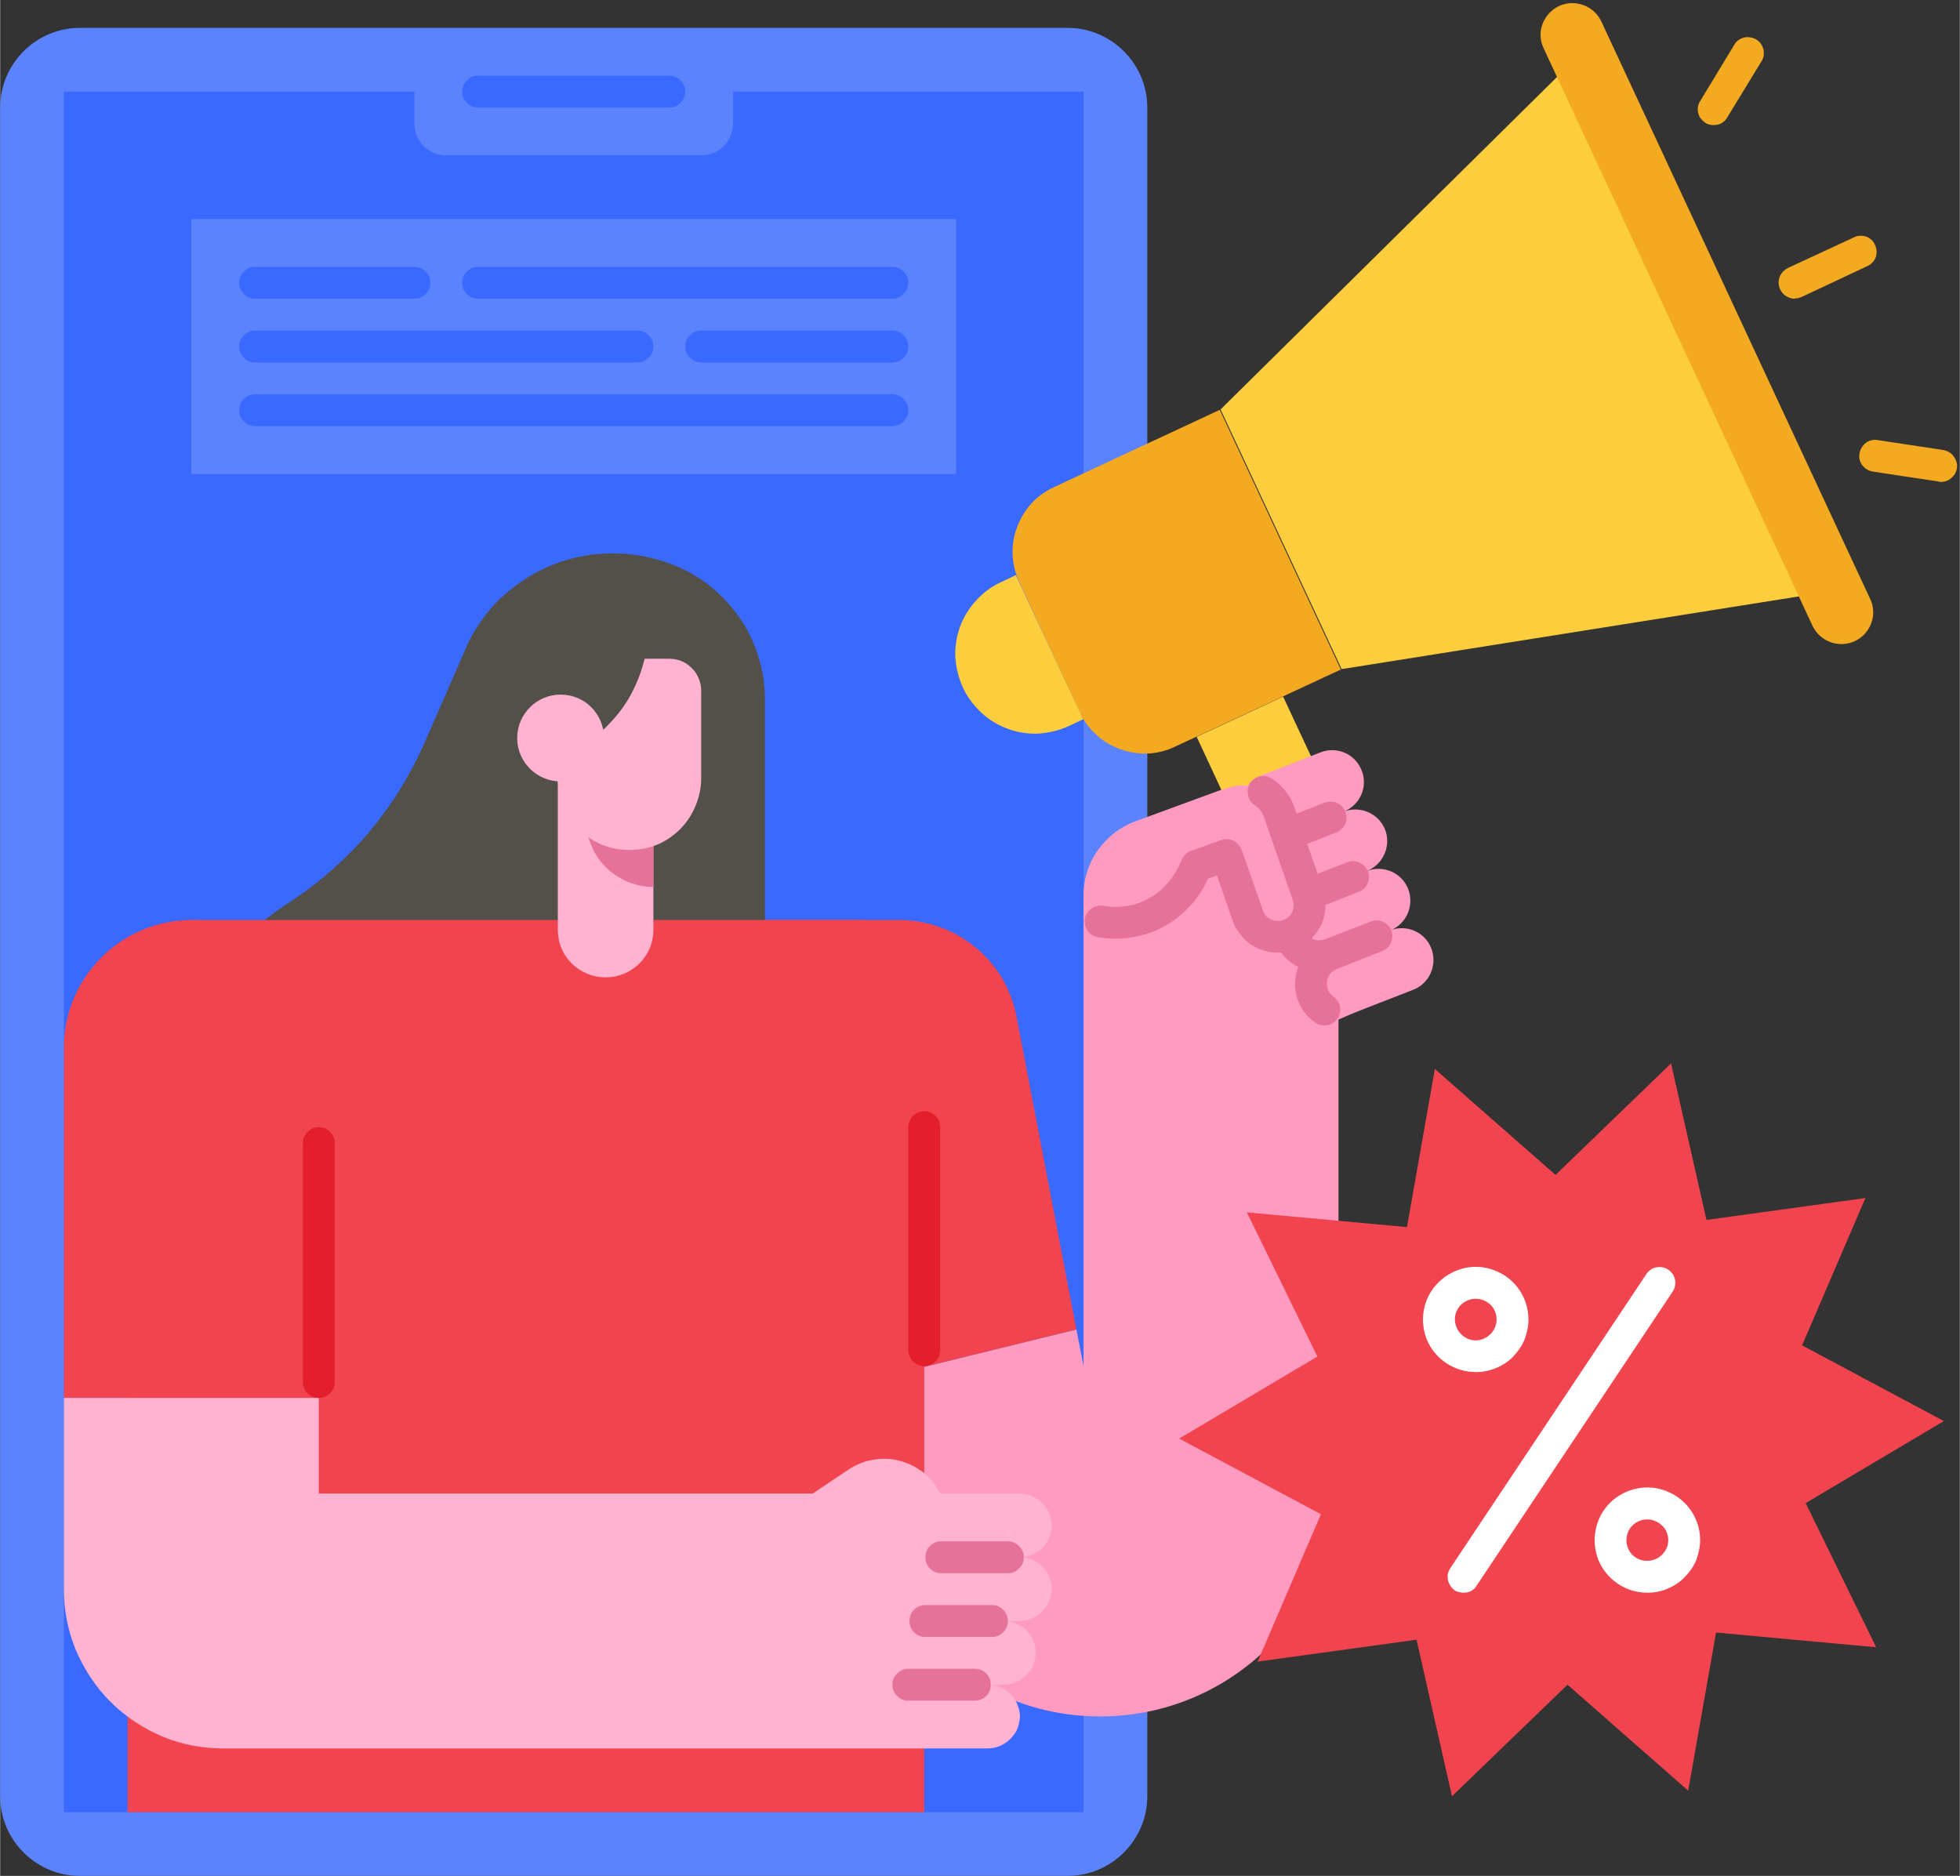 <svg version="1.2" xmlns="http://www.w3.org/2000/svg" viewBox="0 0 492 471" width="70" height="67">
	<rect x="0" y="0" width="492" height="471" fill="#333333" stroke="none"/>
	<title>Advertising and Promotions-svg</title>
	<style>
		.s0 { fill: #5b83fe } 
		.s1 { fill: #3a69ff } 
		.s2 { fill: #ff9ac0 } 
		.s3 { fill: #f2444e } 
		.s4 { fill: #535049 } 
		.s5 { fill: #ffb3d0 } 
		.s6 { fill: #f3aa20 } 
		.s7 { fill: #fccd3c } 
		.s8 { fill: #e21f2a } 
		.s9 { fill: #ffffff } 
		.s10 { fill: #e67199 } 
	</style>
	<g id="flat">
		<path class="s0" d="m20 7h248c11 0 20 9 20 20v424c0 11-9 20-20 20h-248c-11 0-20-9-20-20v-424c0-11 9-20 20-20z"/>
		<path class="s1" d="m104 23v8q0 1.6 0.6 3.1 0.6 1.4 1.7 2.6 1.2 1.1 2.6 1.7 1.5 0.6 3.1 0.6h64q1.6 0 3.1-0.6 1.4-0.6 2.6-1.7 1.1-1.2 1.7-2.6 0.6-1.5 0.6-3.1v-8h88v432h-256v-432z"/>
		<path class="s2" d="m321 193l31 56-16 7v115.2c0 14.9-5.6 29.3-15.6 40.3-10.1 11-23.9 17.9-38.7 19.2-14.9 1.4-29.7-2.8-41.6-11.8-11.8-9-19.9-22.1-22.6-36.8l-6.3-33.8 59-14.5 1.8 9.2v-118c0-2.1 0.3-4.1 0.9-6 0.6-2 1.5-3.8 2.7-5.5 1.2-1.7 2.6-3.1 4.2-4.4 1.6-1.2 3.4-2.2 5.3-2.9z"/>
		<path class="s3" d="m255.2 255.4l15 78.4-59 14.5-21.8-117.3h36.4c3.4 0 6.9 0.6 10.1 1.8 3.3 1.1 6.3 2.9 9 5.1 2.7 2.2 4.9 4.8 6.7 7.8 1.7 3 3 6.3 3.6 9.7z"/>
		<path class="s4" d="m192 271v-95.6c0-3.7-0.6-7.4-1.8-11-1.1-3.5-2.8-6.9-5-9.9-2.2-3-4.8-5.7-7.8-8-3-2.2-6.3-4-9.9-5.2-3.3-1.2-6.7-1.9-10.2-2.2-3.4-0.3-6.9-0.2-10.4 0.4-3.4 0.6-6.8 1.6-10 3.1-3.1 1.4-6.1 3.3-8.8 5.5q-1.8 1.4-3.5 3.1-1.6 1.7-3 3.6-1.4 1.8-2.6 3.8-1.2 2-2.1 4.2l-10.7 24.5q-2.7 5.9-6.1 11.4-3.5 5.5-7.7 10.5-4.2 4.9-9.1 9.2-4.8 4.3-10.3 7.9-6.6 4.3-12.4 9.7-5.8 5.4-10.5 11.8-4.8 6.4-8.3 13.4-3.6 7.1-5.8 14.7z"/>
		<path class="s3" d="m48.3 231h167.8c2.1 0 4.1 0.4 6.1 1.2 1.9 0.8 3.7 2 5.1 3.5 1.5 1.4 2.7 3.2 3.5 5.1 0.8 2 1.2 4 1.2 6.1v208.1h-200v-207.8c0-2.1 0.4-4.2 1.2-6.2 0.9-1.9 2.1-3.7 3.6-5.2 1.5-1.5 3.3-2.7 5.2-3.6 2-0.8 4.1-1.2 6.2-1.2z"/>
		<path class="s5" d="m164 233.4v-44h-24v44c0 1.6 0.3 3.2 0.9 4.6 0.6 1.5 1.5 2.8 2.6 3.9 1.1 1.1 2.5 2 3.9 2.6 1.5 0.6 3 0.9 4.6 0.9 1.6 0 3.1-0.3 4.6-0.9 1.4-0.6 2.8-1.5 3.9-2.6 1.1-1.1 2-2.4 2.6-3.9 0.6-1.4 0.9-3 0.9-4.6z"/>
		<path class="s6" d="m264.6 122.3l41.6-19.4 30.4 65.2-41.7 19.4c-2.1 1-4.4 1.6-6.8 1.7-2.3 0.1-4.7-0.3-6.9-1.1-2.2-0.8-4.3-2-6-3.6-1.7-1.6-3.2-3.5-4.2-5.7l-15.1-32.6c-1-2.1-1.6-4.5-1.7-6.8-0.1-2.4 0.2-4.7 1.1-7 0.8-2.2 2-4.2 3.6-6 1.6-1.7 3.5-3.1 5.7-4.1z"/>
		<path class="s7" d="m306.4 102.8l84.6-83.6 60.9 130.5-115.1 18.3z"/>
		<path class="s6" d="m391.4 1.5c4-1.8 8.7-0.1 10.6 3.9l67.5 145c1.9 4 0.1 8.7-3.9 10.6-4 1.8-8.7 0.1-10.6-3.9l-67.5-145c-1.9-4-0.1-8.7 3.9-10.6z"/>
		<path class="s6" d="m450.5 75c-0.9 0-1.8-0.4-2.5-0.9-0.7-0.6-1.2-1.4-1.4-2.3-0.2-0.9-0.1-1.8 0.3-2.6 0.4-0.8 1.1-1.5 1.9-1.9l16.6-7.7c0.9-0.5 2.1-0.5 3.1-0.2 1 0.4 1.8 1.1 2.2 2.1 0.5 1 0.5 2.1 0.2 3.1-0.4 1-1.2 1.8-2.1 2.2l-16.6 7.8q-0.2 0.1-0.4 0.1-0.3 0.1-0.5 0.2-0.2 0-0.4 0-0.2 0-0.4 0.1z"/>
		<path class="s6" d="m487.3 121q-0.1 0-0.2 0 0 0-0.1 0-0.1 0-0.2 0 0 0-0.1-0.1l-16.6-2.5c-1-0.2-1.9-0.7-2.6-1.6-0.6-0.8-0.9-1.9-0.7-2.9 0.2-1.1 0.7-2 1.6-2.7 0.8-0.6 1.9-0.9 3-0.7l16.5 2.5c1 0.2 1.9 0.7 2.5 1.5 0.6 0.8 1 1.8 0.9 2.8-0.1 1-0.5 1.9-1.3 2.6-0.7 0.7-1.7 1.1-2.7 1.1z"/>
		<path class="s6" d="m430.2 31.4c-0.7 0-1.4-0.1-2-0.5-0.6-0.4-1.1-0.9-1.5-1.5-0.3-0.6-0.5-1.3-0.5-2 0-0.7 0.2-1.4 0.6-2l8.6-14.2c0.5-0.9 1.4-1.5 2.5-1.8 1-0.2 2.1 0 3 0.5 0.9 0.6 1.5 1.4 1.8 2.5 0.2 1 0.1 2.1-0.5 3l-8.6 14.1q-0.3 0.5-0.6 0.8-0.4 0.4-0.8 0.6-0.5 0.3-1 0.4-0.5 0.1-1 0.1z"/>
		<path class="s7" d="m300.4 185l21.7-10.1 22 47.1c0.6 1.4 1 3 1.1 4.5 0 1.6-0.2 3.2-0.7 4.7-0.6 1.4-1.4 2.8-2.5 4-1 1.1-2.3 2.1-3.7 2.7-1.5 0.7-3 1.1-4.6 1.1-1.6 0.1-3.1-0.1-4.6-0.7-1.5-0.5-2.9-1.3-4-2.4-1.2-1.1-2.1-2.4-2.8-3.8z"/>
		<path class="s7" d="m251.4 146.1l3.6-1.7 16.9 36.2-3.6 1.7c-2.4 1.1-5 1.7-7.6 1.9-2.6 0.1-5.3-0.3-7.7-1.2-2.5-0.9-4.8-2.3-6.7-4.1-1.9-1.8-3.5-3.9-4.6-6.3-1.1-2.4-1.7-4.9-1.9-7.6-0.1-2.6 0.3-5.2 1.2-7.7 0.9-2.4 2.3-4.7 4.1-6.6 1.8-2 3.9-3.5 6.3-4.6z"/>
		<path class="s3" d="m80 263v88h-64v-88c0-8.5 3.4-16.6 9.4-22.6 6-6 14.1-9.4 22.6-9.4 8.5 0 16.6 3.4 22.6 9.4 6 6 9.4 14.1 9.4 22.6z"/>
		<path class="s5" d="m264 382.5c0.1 1.1-0.1 2.2-0.5 3.2-0.3 1-0.9 2-1.7 2.8-0.7 0.8-1.6 1.4-2.6 1.8-1 0.5-2.1 0.7-3.2 0.7 1.1 0 2.2 0.2 3.2 0.7 1 0.4 1.9 1 2.6 1.8 0.8 0.8 1.4 1.8 1.7 2.8 0.4 1 0.6 2.1 0.5 3.2q-0.2 1.6-0.8 3-0.7 1.3-1.9 2.4-1.1 1-2.6 1.6-1.4 0.5-3 0.5h-3.7c1.1 0 2.2 0.2 3.2 0.7 1 0.4 1.9 1 2.6 1.8 0.8 0.8 1.4 1.8 1.7 2.8 0.4 1 0.6 2.1 0.5 3.2q-0.2 1.6-0.8 3-0.7 1.3-1.9 2.4-1.1 1-2.6 1.6-1.4 0.5-3 0.5h-3.7c1.1 0 2.2 0.2 3.2 0.7 1 0.4 1.9 1 2.6 1.8 0.8 0.8 1.4 1.8 1.7 2.8 0.4 1 0.6 2.1 0.5 3.2q-0.2 1.6-0.8 3-0.7 1.3-1.9 2.4-1.1 1-2.6 1.6-1.4 0.5-3 0.5h-191.7c-5.3 0-10.5-1-15.3-3-4.9-2.1-9.3-5-13-8.7-3.7-3.7-6.6-8.1-8.7-13-2-4.8-3-10-3-15.3v-48h64v24h124l9.1-6.1c1.9-1.2 4-2.1 6.2-2.4 2.2-0.4 4.5-0.3 6.6 0.3 2.2 0.6 4.2 1.6 6 3 1.7 1.4 3.1 3.2 4.1 5.2h19.7q1.6 0 3 0.5 1.5 0.6 2.6 1.6 1.2 1.1 1.9 2.4 0.6 1.4 0.8 3z"/>
		<path class="s8" d="m80 351q-0.8 0-1.5-0.3-0.8-0.3-1.3-0.9-0.6-0.5-0.9-1.3-0.3-0.7-0.3-1.5v-60c0-1.1 0.4-2.1 1.2-2.8 0.7-0.8 1.7-1.2 2.8-1.2 1.1 0 2.1 0.4 2.8 1.2 0.8 0.7 1.2 1.7 1.2 2.8v60q0 0.8-0.3 1.5-0.3 0.8-0.9 1.3-0.5 0.6-1.3 0.9-0.7 0.3-1.5 0.3z"/>
		<path class="s8" d="m232 343q-0.8 0-1.5-0.3-0.8-0.3-1.3-0.9-0.6-0.5-0.9-1.3-0.3-0.7-0.3-1.5v-56c0-1.1 0.4-2.1 1.2-2.8 0.7-0.8 1.7-1.2 2.8-1.2 1.1 0 2.1 0.4 2.8 1.2 0.8 0.7 1.2 1.7 1.2 2.8v56q0 0.8-0.3 1.5-0.3 0.8-0.9 1.3-0.5 0.6-1.3 0.9-0.7 0.3-1.5 0.3z"/>
		<path class="s0" d="m48 55h192v64h-192z"/>
		<g>
			<path class="s1" d="m104 75h-40c-1.1 0-2.1-0.4-2.8-1.2-0.8-0.7-1.2-1.7-1.2-2.8 0-1.1 0.4-2.1 1.2-2.8 0.7-0.8 1.7-1.2 2.8-1.2h40c1.1 0 2.1 0.4 2.8 1.2 0.8 0.7 1.2 1.7 1.2 2.8 0 1.1-0.4 2.1-1.2 2.8-0.7 0.8-1.7 1.2-2.8 1.2z"/>
			<path class="s1" d="m160 91h-96c-1.1 0-2.1-0.4-2.8-1.2-0.8-0.7-1.2-1.7-1.2-2.8 0-1.1 0.4-2.1 1.2-2.8 0.7-0.8 1.7-1.2 2.8-1.2h96c1.1 0 2.1 0.4 2.8 1.2 0.8 0.7 1.2 1.7 1.2 2.8 0 1.1-0.4 2.1-1.2 2.8-0.7 0.8-1.7 1.2-2.8 1.2z"/>
			<path class="s1" d="m224 107h-160c-1.1 0-2.1-0.4-2.8-1.2-0.8-0.7-1.2-1.7-1.2-2.8 0-1.1 0.4-2.1 1.2-2.8 0.7-0.8 1.7-1.2 2.8-1.2h160c1.1 0 2.1 0.4 2.8 1.2 0.8 0.7 1.2 1.7 1.2 2.8 0 1.1-0.4 2.1-1.2 2.8-0.7 0.8-1.7 1.2-2.8 1.2z"/>
			<path class="s1" d="m224 75h-104c-1.1 0-2.1-0.4-2.8-1.2-0.8-0.7-1.2-1.7-1.2-2.8 0-1.1 0.4-2.1 1.2-2.8 0.7-0.8 1.7-1.2 2.8-1.2h104c1.1 0 2.1 0.4 2.8 1.2 0.8 0.7 1.2 1.7 1.2 2.8 0 1.1-0.4 2.1-1.2 2.8-0.7 0.8-1.7 1.2-2.8 1.2z"/>
			<path class="s1" d="m224 91h-48c-1.1 0-2.1-0.4-2.8-1.2-0.8-0.7-1.2-1.7-1.2-2.8 0-1.1 0.4-2.1 1.2-2.8 0.7-0.8 1.7-1.2 2.8-1.2h48c1.1 0 2.1 0.4 2.8 1.2 0.8 0.7 1.2 1.7 1.2 2.8 0 1.1-0.4 2.1-1.2 2.8-0.7 0.8-1.7 1.2-2.8 1.2z"/>
			<path class="s1" d="m168 27h-48c-1.1 0-2.1-0.4-2.8-1.2-0.8-0.7-1.2-1.7-1.2-2.8 0-1.1 0.4-2.1 1.2-2.8 0.7-0.8 1.7-1.2 2.8-1.2h48c1.1 0 2.1 0.4 2.8 1.2 0.8 0.7 1.2 1.7 1.2 2.8 0 1.1-0.4 2.1-1.2 2.8-0.7 0.8-1.7 1.2-2.8 1.2z"/>
		</g>
		<path class="s3" d="m488 356.8l-34.7 20.6 17.7 36.2-40.2-3.7-7 39.7-30.3-26.6-29 28-8.9-39.3-39.9 5.5 15.9-37-35.6-19 34.7-20.6-17.7-36.2 40.2 3.7 7-39.7 30.3 26.6 29-28 8.9 39.3 39.9-5.5-15.9 37z"/>
		<path class="s9" d="m367.4 399.9c-0.7 0-1.5-0.2-2.1-0.5-0.6-0.4-1.1-1-1.4-1.6-0.4-0.6-0.5-1.3-0.5-2.1 0-0.7 0.3-1.4 0.7-2l49.2-73.8c0.6-0.9 1.5-1.5 2.5-1.7 1.1-0.2 2.1 0 3 0.6 0.9 0.6 1.5 1.5 1.7 2.5 0.2 1 0 2.1-0.6 3l-49.2 73.8q-0.3 0.5-0.6 0.8-0.4 0.3-0.8 0.6-0.5 0.2-0.9 0.3-0.5 0.1-1 0.1z"/>
		<path fill-rule="evenodd" class="s9" d="m413.5 399.9c-5.3 0-10.1-3.2-12.2-8.1-2-5-0.9-10.7 2.9-14.5 3.8-3.7 9.5-4.9 14.4-2.8 4.9 2 8.2 6.8 8.2 12.2 0 1.7-0.4 3.4-1 5.1-0.7 1.6-1.7 3-2.9 4.2-1.2 1.3-2.7 2.2-4.3 2.9-1.6 0.7-3.3 1-5.1 1zm0-18.4c-2.1 0-4 1.2-4.8 3.2-0.8 1.9-0.4 4.2 1.1 5.7 1.5 1.5 3.8 1.9 5.7 1.1 2-0.8 3.3-2.7 3.3-4.8q0-1-0.4-2-0.4-1-1.2-1.7-0.7-0.7-1.7-1.1-0.9-0.4-2-0.4z"/>
		<path fill-rule="evenodd" class="s9" d="m370.5 344.5c-5.4 0-10.2-3.2-12.3-8.1-2-5-0.9-10.7 2.9-14.4 3.8-3.8 9.5-5 14.4-2.9 5 2 8.2 6.9 8.2 12.2 0 1.7-0.4 3.5-1 5.1-0.7 1.6-1.7 3-2.9 4.3-1.2 1.2-2.7 2.2-4.3 2.8-1.6 0.7-3.3 1-5 1zm0-18.4c-2.2 0-4.1 1.3-4.9 3.2-0.8 2-0.3 4.2 1.2 5.7 1.5 1.5 3.7 2 5.7 1.1 1.9-0.8 3.2-2.7 3.2-4.8q0-1-0.4-2-0.4-1-1.1-1.7-0.8-0.7-1.7-1.1-1-0.4-2-0.4z"/>
		<path class="s10" d="m147.1 198.8h16.9v23.9c-2.2 0-4.4-0.5-6.5-1.3-2-0.9-3.9-2.1-5.5-3.7-1.5-1.5-2.8-3.4-3.6-5.5-0.9-2-1.3-4.2-1.3-6.4z"/>
		<path class="s5" d="m140.7 196.2c-6 0-10.9-4.9-10.9-10.9 0-6 4.9-10.9 10.9-10.9 6.1 0 10.9 4.9 10.9 10.9 0 6-4.8 10.9-10.9 10.9z"/>
		<path class="s5" d="m176 173.4v22c0 2.4-0.5 4.7-1.4 6.9-0.9 2.2-2.2 4.2-3.9 5.9-1.6 1.6-3.6 3-5.8 3.9-2.2 0.9-4.5 1.3-6.9 1.3-2.4 0-4.7-0.4-6.9-1.3-2.2-0.9-4.2-2.3-5.8-3.9-1.7-1.7-3-3.7-3.9-5.9-0.9-2.2-1.4-4.5-1.4-6.9v-5.2q3.9-1.4 7.3-3.7 3.4-2.3 6.2-5.4 2.8-3 4.8-6.6 2-3.7 3.1-7.6l0.4-1.5h6.2q1.6 0 3.1 0.6 1.4 0.6 2.6 1.8 1.1 1.1 1.7 2.6 0.6 1.4 0.6 3z"/>
		<path class="s2" d="m334.1 239.4l14.8-5.8c4.2-1.6 8.8 0.4 10.4 4.5 1.6 4.1-0.4 8.8-4.5 10.4l-14.9 5.8c-4.1 1.6-8.8-0.4-10.4-4.5-1.6-4.1 0.4-8.8 4.6-10.4z"/>
		<path class="s2" d="m328.2 224.5l14.9-5.8c4.1-1.6 8.8 0.4 10.4 4.5 1.6 4.1-0.4 8.8-4.5 10.4l-14.9 5.8c-4.2 1.6-8.8-0.4-10.4-4.5-1.6-4.1 0.4-8.8 4.5-10.4z"/>
		<path class="s2" d="m322.4 209.6l14.9-5.8c4.1-1.6 8.8 0.4 10.4 4.5 1.6 4.1-0.5 8.8-4.6 10.4l-14.9 5.8c-4.1 1.6-8.7-0.4-10.3-4.5-1.6-4.1 0.4-8.8 4.5-10.4z"/>
		<path class="s2" d="m316.6 194.7l14.9-5.8c4.1-1.6 8.7 0.4 10.3 4.5 1.7 4.1-0.4 8.8-4.5 10.4l-14.9 5.8c-4.1 1.6-8.7-0.4-10.3-4.5-1.7-4.1 0.4-8.8 4.5-10.4z"/>
		<path class="s10" d="m349.3 233.7q-0.3-0.8-0.9-1.4-0.5-0.5-1.3-0.9-0.7-0.3-1.5-0.3-0.8 0-1.5 0.3l-11.4 4.4c-1 0.4-2.1 0.4-3 0-1-0.5-1.8-1.3-2.2-2.2-0.3-1-0.3-2.1 0.1-3.1 0.4-1 1.2-1.7 2.2-2.1l11.3-4.5c1-0.3 1.8-1.1 2.2-2.1 0.4-0.9 0.5-2 0.1-3-0.4-1-1.2-1.8-2.1-2.2-1-0.5-2.1-0.5-3.1-0.1l-11.3 4.4c-1 0.4-2.1 0.4-3.1 0-0.9-0.5-1.7-1.3-2.1-2.3-0.4-0.9-0.3-2 0.1-3 0.4-1 1.2-1.7 2.2-2.1l11.5-4.5c0.9-0.4 1.7-1.2 2.2-2.1 0.4-1 0.4-2.1 0-3.1-0.4-1-1.1-1.8-2.1-2.2-1-0.4-2.1-0.4-3-0.1l-11.5 4.5q-0.8 0.3-1.6 0.3-0.8 0-1.5-0.3-0.7-0.4-1.3-0.9-0.5-0.6-0.8-1.4c-0.4-0.9-1.1-1.8-2.1-2.2-1-0.4-2.1-0.4-3.1 0-1 0.3-1.8 1.1-2.2 2.1-0.4 1-0.4 2.1-0.1 3.1q0.4 1 1 1.9 0.6 0.9 1.3 1.8 0.8 0.8 1.7 1.4 0.8 0.7 1.8 1.2c-0.5 1.4-0.8 2.8-0.7 4.3 0 1.4 0.2 2.9 0.8 4.3 0.5 1.3 1.3 2.6 2.3 3.7 1 1 2.1 1.9 3.4 2.6-0.5 1.4-0.7 2.8-0.7 4.3 0 1.4 0.3 2.9 0.8 4.3 0.5 1.3 1.3 2.6 2.3 3.7 1 1 2.2 1.9 3.5 2.6q-0.7 1.8-0.8 3.8-0.1 2 0.5 3.9 0.6 1.9 1.7 3.5 1.2 1.6 2.8 2.7c0.8 0.6 1.9 0.9 3 0.7 1-0.1 1.9-0.7 2.6-1.6 0.6-0.8 0.8-1.9 0.7-3-0.2-1-0.8-1.9-1.7-2.6-0.5-0.4-1-1-1.3-1.6-0.3-0.7-0.4-1.4-0.3-2.1 0.1-0.7 0.4-1.4 0.8-2 0.5-0.5 1.1-1 1.7-1.2l11.4-4.5q0.7-0.3 1.3-0.8 0.6-0.6 0.9-1.3 0.3-0.7 0.3-1.5 0.1-0.8-0.2-1.5z"/>
		<path class="s2" d="m272 225v5.1c2.5 1 5.1 1.6 7.8 1.6 2.7 0.1 5.4-0.4 7.9-1.4 2.5-0.9 4.8-2.4 6.8-4.2 2-1.8 3.6-4 4.7-6.4l1.2-2.3 7.5-2.7 5.3 15.1q0.5 1.5 1.6 2.7 1 1.2 2.5 1.9 1.4 0.7 3 0.8 1.6 0.1 3.1-0.4 1.5-0.6 2.7-1.6 1.2-1.1 1.9-2.5 0.6-1.5 0.7-3 0.1-1.6-0.4-3.1l-7.2-20.7c-0.4-1.2-1.1-2.4-2-3.4-0.9-1-2-1.8-3.2-2.3-1.1-0.6-2.4-0.9-3.8-1-1.3 0-2.6 0.2-3.9 0.6l-23 8.4c-2 0.7-3.8 1.7-5.4 2.9-1.6 1.3-3 2.8-4.2 4.4-1.2 1.7-2.1 3.5-2.7 5.5-0.6 1.9-0.9 4-0.9 6z"/>
		<path class="s10" d="m320.7 239.2q-1.8 0-3.6-0.6-1.8-0.5-3.3-1.6-1.5-1.1-2.6-2.6-1.2-1.5-1.8-3.3l-3.9-11.3-2.2 0.8-0.4 0.8c-1.2 2.5-2.8 4.8-4.8 6.7-1.9 2-4.1 3.6-6.6 4.9-2.4 1.2-5 2-7.8 2.4-2.7 0.4-5.4 0.4-8.1-0.1-1.1-0.2-2-0.8-2.6-1.6-0.6-0.9-0.8-2-0.7-3 0.2-1.1 0.8-2 1.7-2.6 0.9-0.6 2-0.8 3-0.7 1.8 0.4 3.7 0.4 5.6 0.1 1.9-0.2 3.7-0.8 5.3-1.7 1.7-0.8 3.2-1.9 4.5-3.3 1.3-1.3 2.4-2.9 3.3-4.6l1.1-2.3q0.1-0.3 0.4-0.7 0.2-0.3 0.5-0.5 0.3-0.3 0.6-0.5 0.4-0.2 0.8-0.3l7.5-2.7q0.8-0.2 1.6-0.2 0.8 0.1 1.5 0.4 0.7 0.4 1.2 1 0.5 0.6 0.8 1.3l5.3 15.1c0.3 1 1 1.9 2 2.3 1 0.5 2.1 0.6 3.1 0.2 1-0.3 1.8-1.1 2.3-2 0.4-1 0.5-2.1 0.1-3.1l-7.2-20.7q-0.1-0.4-0.4-0.9-0.2-0.4-0.5-0.8-0.3-0.4-0.6-0.7-0.4-0.3-0.8-0.6c-0.9-0.6-1.5-1.5-1.7-2.5-0.3-1.1 0-2.2 0.5-3.1 0.6-0.8 1.6-1.5 2.6-1.7 1.1-0.2 2.2 0.1 3 0.7q1 0.6 1.8 1.4 0.8 0.7 1.5 1.6 0.7 0.9 1.3 1.9 0.5 1 0.9 2.1l7.2 20.6c0.6 1.8 0.8 3.8 0.5 5.7-0.2 1.9-1 3.7-2.1 5.2-1.1 1.6-2.5 2.9-4.2 3.8-1.8 0.8-3.6 1.3-5.6 1.3z"/>
		<path class="s10" d="m253 395h-16.8c-1 0-2-0.4-2.8-1.2-0.7-0.7-1.1-1.7-1.1-2.8 0-1.1 0.4-2.1 1.1-2.8 0.8-0.8 1.8-1.2 2.9-1.2h16.7c1.1 0 2.1 0.4 2.8 1.2 0.8 0.7 1.2 1.7 1.2 2.8 0 1.1-0.4 2.1-1.2 2.8-0.7 0.8-1.7 1.2-2.8 1.2z"/>
		<path class="s10" d="m249 411h-16.8c-1 0-2-0.4-2.8-1.2-0.7-0.7-1.1-1.7-1.1-2.8 0-1.1 0.4-2.1 1.1-2.8 0.8-0.8 1.8-1.2 2.9-1.2h16.7c1.1 0 2.1 0.4 2.8 1.2 0.8 0.7 1.2 1.7 1.2 2.8 0 1.1-0.4 2.1-1.2 2.8-0.7 0.8-1.7 1.2-2.8 1.2z"/>
		<path class="s10" d="m244.8 427h-16.8c-1.1 0-2.1-0.4-2.8-1.2-0.8-0.7-1.2-1.7-1.2-2.8 0-1.1 0.4-2.1 1.2-2.8 0.7-0.8 1.7-1.2 2.8-1.2h16.7c1.1 0 2.1 0.4 2.9 1.2 0.7 0.7 1.1 1.7 1.1 2.8 0 1.1-0.4 2.1-1.1 2.8-0.8 0.8-1.8 1.2-2.9 1.2z"/>
	</g>
</svg>